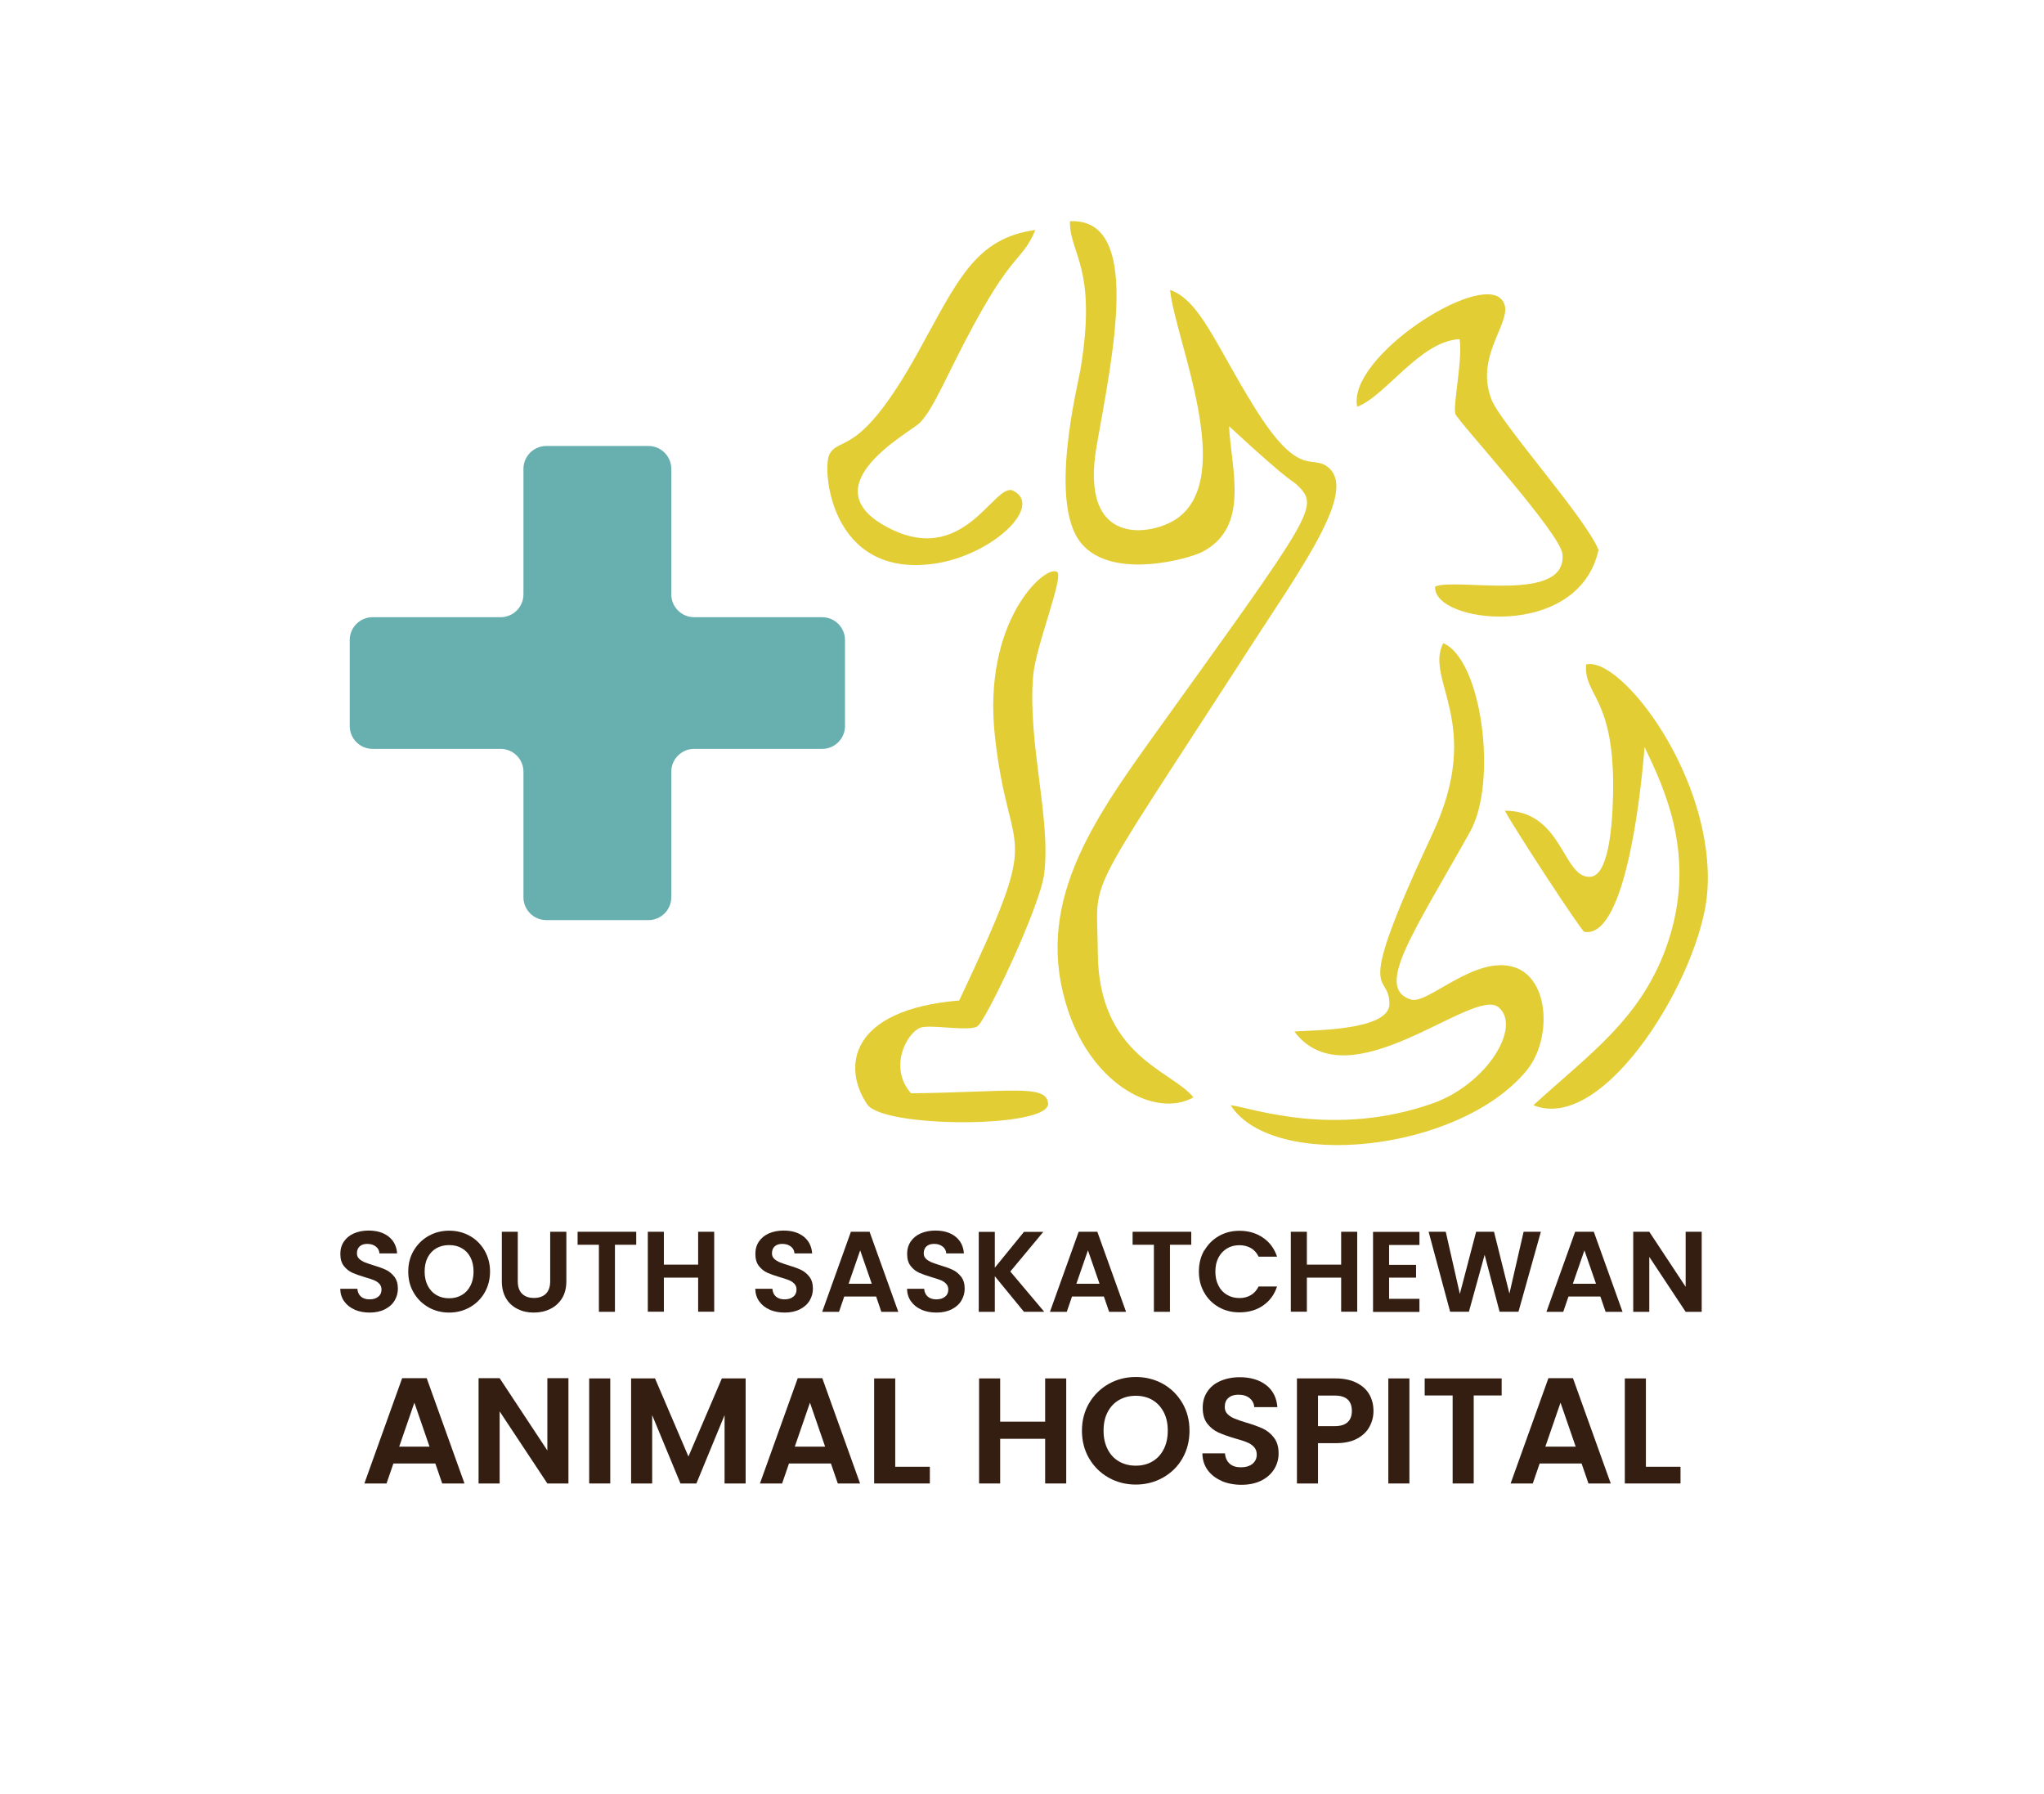 <svg viewBox="0 0 187.2 164.28" xmlns="http://www.w3.org/2000/svg" data-name="Layer 1" id="Layer_1">
  <defs>
    <style>
      .cls-1 {
        fill: #68b0af;
      }

      .cls-1, .cls-2, .cls-3 {
        stroke-width: 0px;
      }

      .cls-1, .cls-3 {
        fill-rule: evenodd;
      }

      .cls-2 {
        fill: #341e12;
      }

      .cls-3 {
        fill: #e2cd34;
      }
    </style>
  </defs>
  <g>
    <path d="M39.86,134.02h-3.83l-.63,1.83h-2.03l3.46-9.64h2.25l3.46,9.64h-2.04l-.63-1.83ZM39.34,132.48l-1.39-4.03-1.39,4.03h2.79Z" class="cls-2"></path>
    <path d="M52.06,135.85h-1.93l-4.37-6.6v6.6h-1.93v-9.64h1.93l4.37,6.62v-6.62h1.93v9.64Z" class="cls-2"></path>
    <path d="M55.89,126.23v9.62h-1.93v-9.62h1.93Z" class="cls-2"></path>
    <path d="M68.29,126.23v9.62h-1.93v-6.26l-2.58,6.26h-1.46l-2.59-6.26v6.26h-1.93v-9.62h2.19l3.06,7.15,3.06-7.15h2.18Z" class="cls-2"></path>
    <path d="M76.09,134.02h-3.83l-.63,1.83h-2.03l3.46-9.64h2.25l3.46,9.64h-2.04l-.63-1.83ZM75.57,132.48l-1.39-4.03-1.39,4.03h2.79Z" class="cls-2"></path>
    <path d="M81.99,134.32h3.17v1.53h-5.1v-9.62h1.93v8.09Z" class="cls-2"></path>
    <path d="M97.65,126.23v9.62h-1.93v-4.09h-4.12v4.09h-1.93v-9.62h1.93v3.96h4.12v-3.96h1.93Z" class="cls-2"></path>
    <path d="M101.54,135.32c-.75-.42-1.35-1.01-1.79-1.76-.44-.75-.66-1.6-.66-2.54s.22-1.78.66-2.53c.44-.75,1.04-1.33,1.79-1.76.75-.42,1.58-.63,2.48-.63s1.74.21,2.49.63,1.34,1.01,1.78,1.76.65,1.59.65,2.53-.22,1.79-.65,2.54-1.03,1.33-1.79,1.76c-.75.42-1.58.63-2.48.63s-1.73-.21-2.48-.63ZM105.55,133.83c.44-.26.79-.64,1.03-1.12.25-.49.37-1.05.37-1.7s-.12-1.21-.37-1.69c-.25-.48-.59-.85-1.03-1.11-.44-.26-.95-.39-1.53-.39s-1.09.13-1.54.39c-.45.26-.79.63-1.04,1.11s-.37,1.04-.37,1.69.12,1.21.37,1.7c.25.49.59.86,1.04,1.12.45.26.96.39,1.54.39s1.09-.13,1.53-.39Z" class="cls-2"></path>
    <path d="M111.88,135.61c-.54-.23-.96-.56-1.28-.99-.31-.43-.47-.94-.48-1.53h2.07c.03.39.17.71.42.94.25.23.6.34,1.04.34s.8-.11,1.06-.32c.26-.22.39-.5.39-.85,0-.28-.09-.52-.26-.7-.17-.18-.39-.33-.66-.43-.26-.11-.62-.22-1.08-.35-.62-.18-1.13-.37-1.52-.54-.39-.18-.73-.45-1.01-.81-.28-.36-.42-.85-.42-1.45,0-.57.14-1.07.43-1.49.28-.42.68-.75,1.2-.97.51-.22,1.1-.34,1.76-.34.99,0,1.8.24,2.42.72.62.48.96,1.16,1.03,2.02h-2.12c-.02-.33-.16-.6-.42-.82-.26-.22-.61-.32-1.04-.32-.38,0-.68.1-.9.29-.23.19-.34.47-.34.84,0,.26.08.47.25.64s.38.31.63.41c.25.11.61.23,1.07.37.62.18,1.13.37,1.53.55.39.18.74.46,1.02.83.29.37.43.85.43,1.45,0,.52-.13.99-.4,1.43-.27.44-.66.79-1.17,1.05-.52.26-1.13.39-1.83.39-.67,0-1.28-.12-1.81-.34Z" class="cls-2"></path>
    <path d="M125.42,130.66c-.24.45-.62.81-1.14,1.09-.52.28-1.17.41-1.96.41h-1.61v3.69h-1.93v-9.62h3.54c.74,0,1.38.13,1.9.39.52.26.92.61,1.18,1.06s.39.96.39,1.53c0,.51-.12,1-.37,1.45ZM123.42,130.24c.26-.24.39-.58.39-1.03,0-.94-.52-1.41-1.57-1.41h-1.53v2.8h1.53c.53,0,.93-.12,1.19-.37Z" class="cls-2"></path>
    <path d="M129.08,126.23v9.62h-1.93v-9.62h1.93Z" class="cls-2"></path>
    <path d="M137.53,126.23v1.56h-2.56v8.06h-1.93v-8.06h-2.56v-1.56h7.06Z" class="cls-2"></path>
    <path d="M144.84,134.02h-3.83l-.63,1.83h-2.03l3.46-9.64h2.25l3.46,9.64h-2.04l-.63-1.83ZM144.31,132.48l-1.39-4.03-1.39,4.03h2.79Z" class="cls-2"></path>
    <path d="M150.74,134.32h3.17v1.53h-5.1v-9.62h1.93v8.09Z" class="cls-2"></path>
  </g>
  <g>
    <path d="M32.5,119.94c-.41-.17-.73-.43-.97-.76-.24-.33-.36-.72-.37-1.16h1.57c.02.3.13.54.32.71s.46.26.79.26.61-.08.81-.25c.2-.16.29-.38.29-.65,0-.22-.07-.39-.2-.53-.13-.14-.3-.25-.5-.33-.2-.08-.47-.17-.82-.27-.48-.14-.86-.28-1.16-.41-.3-.14-.55-.34-.77-.62s-.32-.65-.32-1.11c0-.43.11-.81.33-1.13.22-.32.52-.57.91-.74.39-.17.84-.26,1.34-.26.76,0,1.37.18,1.84.55.47.37.73.88.78,1.54h-1.62c-.01-.25-.12-.46-.32-.62-.2-.16-.46-.25-.79-.25-.29,0-.52.07-.69.22-.17.15-.26.36-.26.64,0,.2.06.36.19.49.13.13.29.23.48.32.19.08.46.17.81.28.48.14.86.28,1.16.42s.56.35.78.63c.22.28.33.65.33,1.1,0,.39-.1.75-.3,1.09-.2.34-.5.6-.89.8s-.86.3-1.39.3-.97-.09-1.38-.26Z" class="cls-2"></path>
    <path d="M39.25,119.72c-.57-.32-1.03-.77-1.36-1.34-.34-.57-.5-1.21-.5-1.94s.17-1.36.5-1.92c.34-.57.79-1.02,1.36-1.34.57-.32,1.2-.48,1.89-.48s1.32.16,1.89.48c.57.32,1.02.77,1.35,1.34.33.57.5,1.21.5,1.92s-.17,1.37-.5,1.94c-.33.57-.79,1.02-1.36,1.34-.57.32-1.2.48-1.89.48s-1.31-.16-1.89-.48ZM42.3,118.59c.34-.2.6-.48.79-.86.19-.37.28-.8.28-1.29s-.09-.92-.28-1.29c-.19-.37-.45-.65-.79-.84-.34-.2-.72-.29-1.17-.29s-.83.1-1.17.29c-.34.2-.6.48-.79.84-.19.37-.28.8-.28,1.29s.09.92.28,1.29c.19.37.45.66.79.86.34.2.73.3,1.17.3s.83-.1,1.17-.3Z" class="cls-2"></path>
    <path d="M47.42,112.8v4.53c0,.5.13.88.39,1.14.26.26.62.39,1.09.39s.84-.13,1.1-.39c.26-.26.39-.64.39-1.14v-4.53h1.48v4.52c0,.62-.13,1.15-.4,1.58-.27.43-.63.75-1.08.97s-.95.33-1.51.33-1.04-.11-1.48-.33-.8-.54-1.05-.97c-.26-.43-.39-.96-.39-1.58v-4.52h1.47Z" class="cls-2"></path>
    <path d="M58.27,112.8v1.19h-1.95v6.14h-1.47v-6.14h-1.95v-1.19h5.37Z" class="cls-2"></path>
    <path d="M65.41,112.8v7.32h-1.47v-3.12h-3.14v3.12h-1.47v-7.32h1.47v3.01h3.14v-3.01h1.47Z" class="cls-2"></path>
    <path d="M70.51,119.94c-.41-.17-.73-.43-.97-.76-.24-.33-.36-.72-.37-1.16h1.57c.02.3.13.54.32.71s.46.26.79.26.61-.08.81-.25c.2-.16.29-.38.29-.65,0-.22-.07-.39-.2-.53-.13-.14-.3-.25-.5-.33-.2-.08-.47-.17-.82-.27-.48-.14-.86-.28-1.16-.41-.3-.14-.55-.34-.77-.62s-.32-.65-.32-1.11c0-.43.11-.81.33-1.13.22-.32.52-.57.91-.74.39-.17.84-.26,1.34-.26.76,0,1.37.18,1.84.55.47.37.73.88.78,1.54h-1.62c-.01-.25-.12-.46-.32-.62-.2-.16-.46-.25-.79-.25-.29,0-.52.07-.69.22-.17.15-.26.36-.26.64,0,.2.06.36.19.49.13.13.29.23.48.32.19.08.46.17.81.28.48.14.86.28,1.16.42s.56.35.78.63c.22.28.33.65.33,1.1,0,.39-.1.75-.3,1.09-.2.34-.5.6-.89.8s-.86.3-1.39.3-.97-.09-1.38-.26Z" class="cls-2"></path>
    <path d="M80.24,118.73h-2.92l-.48,1.4h-1.54l2.63-7.33h1.71l2.63,7.33h-1.55l-.48-1.4ZM79.84,117.56l-1.06-3.06-1.06,3.06h2.12Z" class="cls-2"></path>
    <path d="M84.41,119.94c-.41-.17-.73-.43-.97-.76-.24-.33-.36-.72-.37-1.16h1.57c.02.3.13.54.32.71s.46.26.79.26.61-.08.81-.25c.2-.16.29-.38.29-.65,0-.22-.07-.39-.2-.53-.13-.14-.3-.25-.5-.33-.2-.08-.47-.17-.82-.27-.48-.14-.86-.28-1.16-.41-.3-.14-.55-.34-.77-.62s-.32-.65-.32-1.11c0-.43.11-.81.33-1.13.22-.32.52-.57.91-.74.39-.17.84-.26,1.34-.26.76,0,1.37.18,1.84.55.47.37.73.88.78,1.54h-1.62c-.01-.25-.12-.46-.32-.62-.2-.16-.46-.25-.79-.25-.29,0-.52.07-.69.22-.17.15-.26.36-.26.64,0,.2.06.36.19.49.13.13.29.23.48.32.19.08.46.17.81.28.48.14.86.28,1.16.42s.56.35.78.63c.22.28.33.65.33,1.1,0,.39-.1.75-.3,1.09-.2.34-.5.6-.89.8s-.86.3-1.39.3-.97-.09-1.38-.26Z" class="cls-2"></path>
    <path d="M93.78,120.13l-2.67-3.26v3.26h-1.47v-7.32h1.47v3.28l2.67-3.28h1.77l-3.02,3.63,3.11,3.69h-1.86Z" class="cls-2"></path>
    <path d="M101.1,118.73h-2.92l-.48,1.4h-1.54l2.63-7.33h1.71l2.63,7.33h-1.55l-.48-1.4ZM100.7,117.56l-1.06-3.06-1.06,3.06h2.12Z" class="cls-2"></path>
    <path d="M109.1,112.8v1.19h-1.95v6.14h-1.47v-6.14h-1.95v-1.19h5.37Z" class="cls-2"></path>
    <path d="M110.3,114.52c.33-.57.77-1.01,1.33-1.33.56-.32,1.19-.48,1.89-.48.82,0,1.54.21,2.15.63.62.42,1.04,1,1.29,1.74h-1.69c-.17-.35-.4-.61-.71-.79-.3-.17-.66-.26-1.05-.26-.43,0-.81.1-1.14.3s-.59.48-.78.84c-.19.36-.28.79-.28,1.28s.09.91.28,1.27c.18.37.44.65.78.85s.71.3,1.14.3c.4,0,.75-.09,1.05-.27.3-.18.54-.44.71-.79h1.69c-.25.75-.67,1.33-1.29,1.75-.61.42-1.33.62-2.16.62-.7,0-1.33-.16-1.89-.48-.56-.32-1.01-.76-1.33-1.33-.33-.57-.49-1.21-.49-1.93s.16-1.37.49-1.94Z" class="cls-2"></path>
    <path d="M124.3,112.8v7.32h-1.47v-3.12h-3.14v3.12h-1.47v-7.32h1.47v3.01h3.14v-3.01h1.47Z" class="cls-2"></path>
    <path d="M127.22,113.99v1.84h2.47v1.17h-2.47v1.94h2.78v1.2h-4.25v-7.33h4.25v1.2h-2.78Z" class="cls-2"></path>
    <path d="M141.12,112.8l-2.05,7.32h-1.73l-1.37-5.21-1.44,5.21h-1.72s-1.97-7.32-1.97-7.32h1.57l1.29,5.69,1.49-5.69h1.64l1.41,5.66,1.3-5.66h1.58Z" class="cls-2"></path>
    <path d="M146.57,118.73h-2.92l-.48,1.4h-1.54l2.63-7.33h1.71l2.63,7.33h-1.55l-.48-1.4ZM146.17,117.56l-1.06-3.06-1.06,3.06h2.12Z" class="cls-2"></path>
    <path d="M155.85,120.13h-1.47l-3.33-5.03v5.03h-1.47v-7.33h1.47l3.33,5.04v-5.04h1.47v7.33Z" class="cls-2"></path>
  </g>
  <g>
    <g>
      <path d="M132.18,58.89c-1.75,3.42,3.76,7.32-.98,17.45-7.5,16.03-3.95,12.38-3.95,15.6,0,2.54-7.62,2.38-8.7,2.53,4.99,6.61,16.33-4.13,18.68-2.24,2.16,1.74-1,7.04-6.04,8.82-9.07,3.19-16.64.37-18.48.16,3.8,5.99,20.83,4.39,27.1-3.17,2.31-2.79,2.15-8.43-1.13-9.47-3.58-1.14-7.92,3.43-9.44,2.97-3.44-1.03.32-6.27,5.4-15.38,2.55-4.57,1.07-15.77-2.46-17.26Z" class="cls-3"></path>
      <path d="M83.44,100.12c-2.09-2.36-.4-5.51.83-6,.88-.35,4.44.37,5.24-.13.78-.49,5.73-10.94,6.12-13.96.64-5.05-1.53-11.98-1.01-18.14.23-2.73,2.85-9.11,2.19-9.52-1.09-.69-6.86,4.5-5.69,15.06,1.34,12.13,4.65,7.42-3.27,24.19-10.13.85-10.71,6.16-8.42,9.52,1.49,2.19,16.81,2.19,16.56-.12-.18-1.75-3.49-1.01-12.55-.9Z" class="cls-3"></path>
      <path d="M145.68,80.29c-2.57.24-2.51-6.05-7.86-6.05,1.01,1.86,7.02,11.04,7.28,11.09,3.5.62,5.03-10.89,5.52-16.92,1.86,3.89,4.76,10,2.15,17.85-2.33,6.98-7.19,10.23-12.33,14.95,6.55,2.67,15.41-12.04,15.93-19.6.71-10.33-7.91-21.57-11.11-20.76-.21,2.95,2.69,2.96,2.47,12.07-.08,3.36-.53,7.23-2.05,7.37Z" class="cls-3"></path>
      <path d="M113.89,60.19c.46-.71,3.48-5.34,3.87-5.93,3.54-5.51,5.95-9.86,3.84-11.5-1.5-1.17-2.6,1.15-6.71-5.46-3.5-5.62-4.98-9.8-7.73-10.75.47,4.59,6.12,17.15.6,20.96-2.13,1.47-9.02,2.85-7.31-6.76,1.51-8.53,4.13-20.8-2.46-20.49-.06,2.99,2.53,4.17.97,13.54-.26,1.57-2.99,12.28.07,15.96,2.84,3.41,9.89,1.4,11.08.78,4.39-2.28,2.66-7.52,2.45-11.51,6.24,5.76,5.66,4.77,6.42,5.56,1.8,1.87,1.17,2.62-13.07,22.44-5.95,8.28-11.34,15.93-8.06,25.59,2.32,6.84,8.07,9.78,11.45,7.87-1.99-2.49-8.73-3.76-8.76-13.34-.03-7.22-1.67-3.71,13.36-26.96Z" class="cls-3"></path>
      <path d="M137.54,27.45c-2.08-2.55-14.18,5.27-13.24,9.79,2.54-.9,5.78-6.04,9.38-6.18.3,1.76-.63,6.07-.39,6.85.19.62,9.64,10.91,9.81,12.84.41,4.55-9.66,2.13-11.66,2.96-.29,3.36,13.1,5.04,14.96-3.34-1.09-2.84-8.94-11.58-9.8-13.78-1.67-4.28,2.35-7.42.96-9.13Z" class="cls-3"></path>
      <path d="M94.82,21.06c-5.55.76-7.14,4.7-10.76,11.23-5.38,9.7-7.11,7.59-8.09,9.3-.69,1.2-.03,11.39,9.58,10.03,5.27-.74,10.06-5.26,7.25-6.68-1.74-.88-4.51,7.26-11.74,3.23-6.79-3.78,2.33-8.6,3.17-9.44,1.33-1.33,2.54-4.57,5.05-9.16,3.6-6.6,4.35-5.7,5.54-8.5Z" class="cls-3"></path>
    </g>
    <path d="M77.39,58.61v7.88c0,1.15-.94,2.09-2.09,2.09h-11.73c-1.15,0-2.09.94-2.09,2.09v11.5c0,1.15-.94,2.09-2.09,2.09h-9.36c-1.15,0-2.09-.94-2.09-2.09v-11.5c0-1.15-.94-2.09-2.09-2.09h-11.73c-1.15,0-2.09-.94-2.09-2.09v-7.88c0-1.15.94-2.09,2.09-2.09h11.73c1.15,0,2.09-.94,2.09-2.09v-11.5c0-1.15.94-2.09,2.09-2.09h9.36c1.15,0,2.09.94,2.09,2.09v11.5c0,1.15.94,2.09,2.09,2.09h11.73c1.15,0,2.09.94,2.09,2.09Z" class="cls-1"></path>
  </g>
</svg>